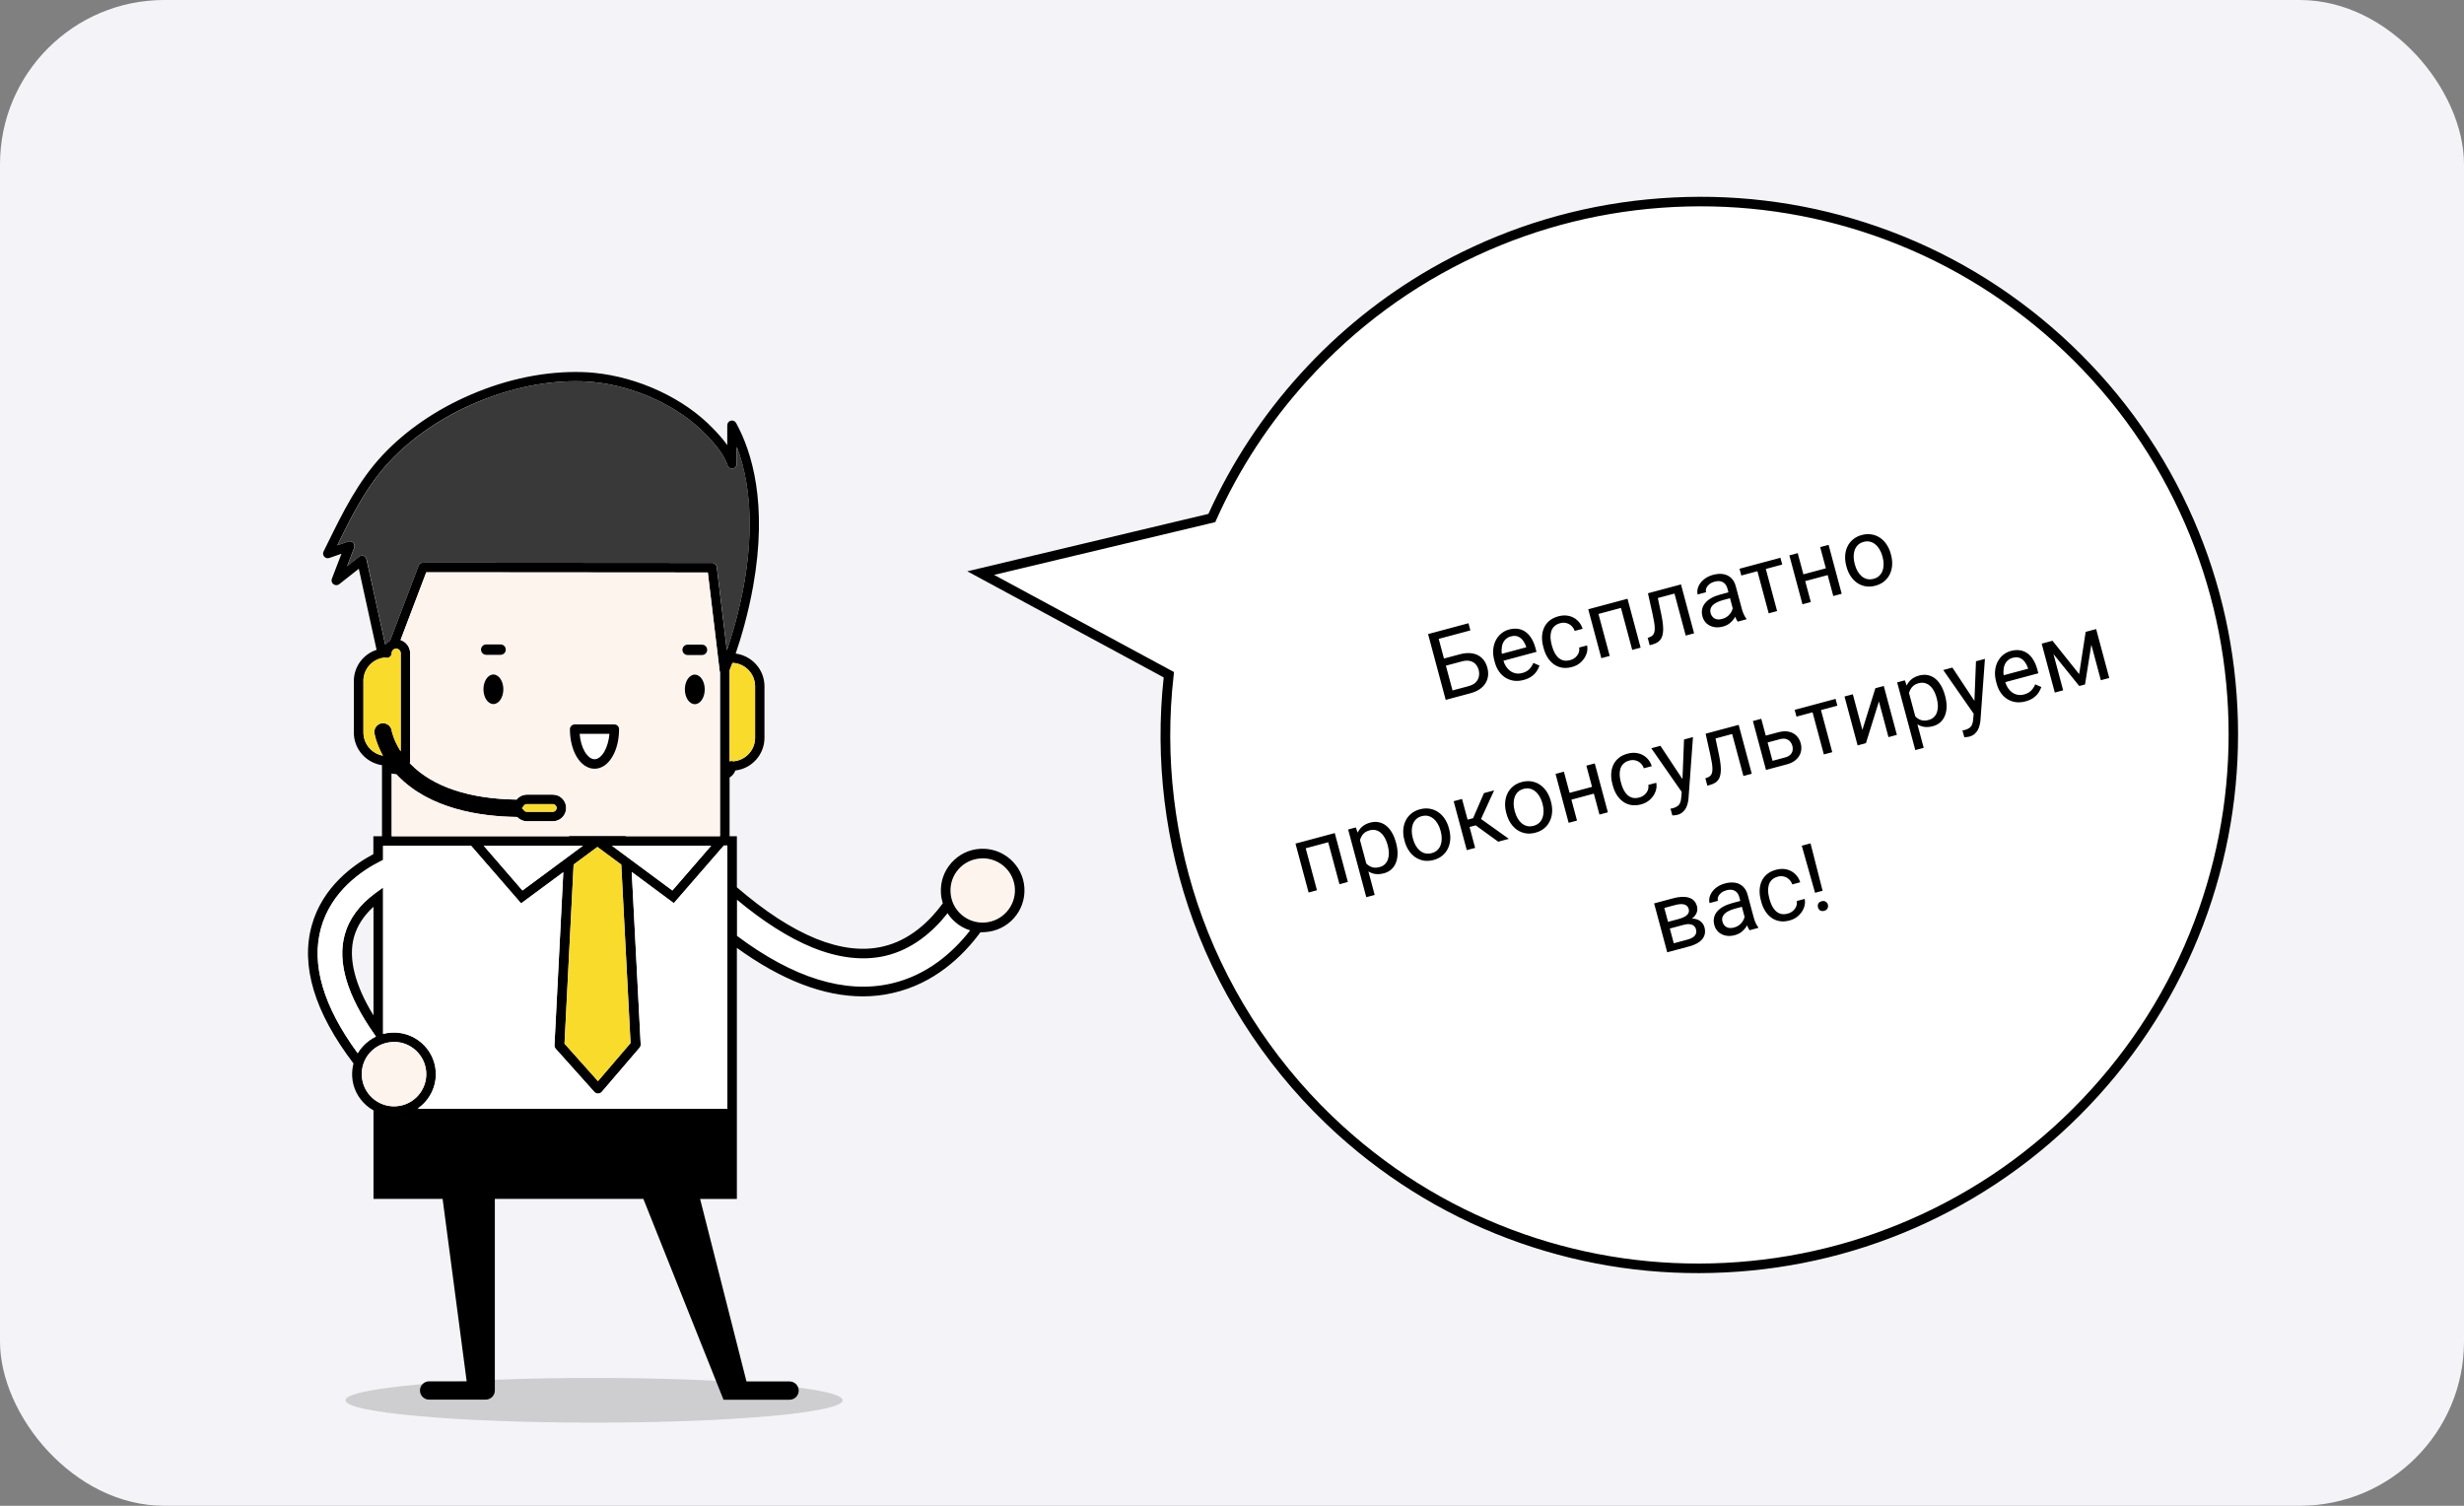 <?xml version="1.0" encoding="UTF-8"?> <svg xmlns="http://www.w3.org/2000/svg" width="360" height="220" viewBox="0 0 360 220" fill="none"><rect x="0" y="0" width="360" height="220" fill="#808080" stroke="none"/> <rect width="360" height="220" rx="24" fill="#F4F4F8"></rect> <path opacity="0.16" d="M123.114 204.586C123.114 206.389 106.853 207.854 86.8 207.854C66.748 207.854 50.487 206.389 50.487 204.586C50.487 202.783 66.748 201.318 86.8 201.318C106.853 201.318 123.114 202.783 123.114 204.586Z" fill="black"></path> <path d="M318.444 74.78C322.649 83.836 325.011 93.504 325.507 103.517C326.002 113.531 324.554 123.397 321.254 132.822C317.828 142.578 312.539 151.454 305.519 159.189C298.498 166.924 290.189 173.06 280.783 177.412C271.709 181.629 262.034 184.02 252.001 184.52C241.968 185.02 232.101 183.605 222.673 180.326C212.912 176.922 204.036 171.656 196.306 164.657C187.069 156.295 179.933 145.727 175.671 134.106C171.545 122.852 170.1 110.599 171.462 98.667L171.508 98.196L145.215 83.987L177.539 76.277L177.673 75.959C181.012 68.516 185.503 61.656 191.012 55.566C198.033 47.831 206.35 41.71 215.748 37.344C224.822 33.126 234.505 30.749 244.53 30.235C254.563 29.736 264.43 31.15 273.858 34.429C283.619 37.834 292.495 43.1 300.225 50.099C307.978 57.103 314.09 65.4 318.444 74.78Z" fill="white"></path> <path d="M319.718 74.18C323.997 83.398 326.405 93.243 326.897 103.444C327.388 113.646 325.928 123.686 322.566 133.294C319.078 143.235 313.69 152.261 306.547 160.14C299.411 167.997 290.941 174.243 281.382 178.683C272.146 182.975 262.271 185.406 252.072 185.908C241.858 186.418 231.81 184.979 222.197 181.638C212.252 178.172 203.227 172.806 195.352 165.686C185.948 157.161 178.672 146.413 174.348 134.586C170.211 123.282 168.713 110.967 170.02 98.974L141.329 83.468L176.555 75.079C179.936 67.612 184.455 60.735 189.992 54.63C195.598 48.448 202.025 43.28 209.163 39.188C211.109 38.073 213.116 37.034 215.172 36.078C224.408 31.787 234.268 29.363 244.482 28.853C254.695 28.343 264.743 29.783 274.356 33.124C284.301 36.589 293.327 41.955 301.201 49.075C309.053 56.19 315.29 64.638 319.718 74.18ZM273.881 34.435C264.452 31.156 254.586 29.742 244.552 30.241C234.519 30.741 224.844 33.132 215.77 37.35C206.372 41.716 198.055 47.837 191.034 55.572C185.517 61.648 181.026 68.508 177.695 75.965L177.561 76.283L145.237 83.993L171.522 98.188L171.476 98.659C170.101 110.599 171.567 122.858 175.685 134.098C179.948 145.719 187.083 156.287 196.32 164.649C204.05 171.648 212.926 176.914 222.687 180.318C232.116 183.597 241.982 185.012 252.015 184.512C262.048 184.012 271.723 181.621 280.797 177.404C290.181 173.046 298.512 166.916 305.533 159.181C312.554 151.446 317.842 142.57 321.268 132.814C324.568 123.389 326.003 113.531 325.521 103.509C325.039 93.488 322.663 83.828 318.458 74.772C314.113 65.406 307.992 57.095 300.261 50.096C292.517 43.106 283.641 37.839 273.881 34.435Z" fill="black"></path> <path d="M141.747 135.929C140.941 135.671 140.182 135.253 139.537 134.689C139.102 134.319 138.747 133.884 138.44 133.418C136.391 136.041 133.358 138.746 129.229 139.68C126.034 140.404 122.485 139.985 118.678 138.424C115.226 137.023 111.548 134.689 107.676 131.454V136.734C115.887 142.883 123.437 145.233 130.18 143.688C135.472 142.497 139.247 139.132 141.747 135.929Z" fill="white"></path> <path d="M148.264 129.812C148.184 128.556 147.619 127.413 146.683 126.576C145.812 125.819 144.715 125.401 143.57 125.401C143.473 125.401 143.36 125.401 143.263 125.417C142.005 125.497 140.86 126.061 140.021 126.995C139.182 127.944 138.779 129.152 138.859 130.391C138.94 131.647 139.505 132.79 140.44 133.627C141.392 134.464 142.602 134.866 143.844 134.786C146.458 134.625 148.426 132.387 148.264 129.812Z" fill="#FEF4EE"></path> <path d="M149.668 129.715C149.571 128.089 148.829 126.608 147.603 125.53C146.377 124.451 144.812 123.92 143.183 124.017C141.554 124.113 140.069 124.854 138.989 126.077C137.908 127.301 137.375 128.862 137.472 130.488C137.504 131.003 137.601 131.502 137.746 131.985C135.843 134.577 132.939 137.41 128.906 138.311C126.002 138.971 122.727 138.569 119.194 137.136C115.613 135.671 111.741 133.16 107.66 129.635V122.182H106.966H106.595V113.601C106.982 113.36 107.289 113.006 107.434 112.571C109.838 112.297 111.693 110.253 111.693 107.79V100.273C111.693 97.826 109.854 95.797 107.482 95.492C108.257 93.238 109.305 89.728 110.047 85.591C112.177 73.582 109.87 66.033 107.547 61.799C107.402 61.525 107.079 61.38 106.772 61.461C106.466 61.541 106.256 61.815 106.256 62.137C106.256 62.926 106.256 64.02 106.256 65.035C105.627 64.149 104.885 63.328 104.127 62.556C99.948 58.209 93.318 55.118 86.833 54.474C86.252 54.41 85.671 54.378 85.091 54.362C79.831 54.201 74.185 55.328 68.781 57.662C63.748 59.819 59.295 62.877 55.923 66.467C52.31 70.315 50.051 74.935 47.857 79.394C47.664 79.796 47.47 80.183 47.276 80.569C47.147 80.826 47.196 81.116 47.373 81.326C47.551 81.535 47.857 81.615 48.115 81.519L49.89 80.907L48.486 84.561C48.373 84.851 48.47 85.173 48.728 85.366C48.986 85.543 49.325 85.543 49.567 85.35L52.423 83.096C52.923 85.366 54.117 90.759 55.02 94.944C53.084 95.572 51.697 97.391 51.697 99.516V107.034C51.697 109.448 53.487 111.444 55.81 111.798V122.182H54.552V124.789C51.713 126.303 47.131 129.522 45.55 135.205C43.905 141.112 45.953 147.89 51.648 155.375C51.487 156.003 51.422 156.647 51.455 157.307C51.551 158.933 52.294 160.414 53.52 161.492C53.842 161.782 54.197 162.023 54.568 162.233V175.159H64.667L68.184 201.817H62.699C61.957 201.817 61.36 202.413 61.36 203.153C61.36 203.894 61.957 204.489 62.699 204.489H70.959C71.701 204.489 72.298 203.894 72.298 203.153V201.817V175.159H93.996L105.708 204.505L105.756 204.489V204.505H115.355C116.097 204.505 116.694 203.91 116.694 203.169C116.694 202.429 116.097 201.833 115.355 201.833H109.063L102.288 175.175H107.66V138.489C114.177 143.205 120.34 145.572 126.05 145.572C127.551 145.572 129.035 145.411 130.471 145.072C136.456 143.704 140.602 139.792 143.248 136.203C143.344 136.203 143.441 136.203 143.522 136.203C143.651 136.203 143.78 136.203 143.909 136.187C147.313 135.977 149.878 133.08 149.668 129.715ZM143.861 134.786C142.602 134.867 141.392 134.448 140.457 133.627C139.505 132.79 138.956 131.647 138.876 130.391C138.795 129.136 139.214 127.928 140.037 126.995C140.876 126.045 142.021 125.498 143.28 125.417C143.377 125.417 143.49 125.401 143.586 125.401C144.732 125.401 145.829 125.82 146.7 126.576C147.652 127.413 148.2 128.556 148.281 129.812C148.426 132.387 146.458 134.625 143.861 134.786ZM107.676 136.734V131.454C111.548 134.673 115.226 137.008 118.678 138.424C122.485 139.969 126.034 140.388 129.229 139.68C133.358 138.746 136.375 136.042 138.44 133.418C138.747 133.885 139.102 134.319 139.537 134.689C140.182 135.269 140.941 135.688 141.747 135.929C139.247 139.132 135.472 142.497 130.196 143.704C123.437 145.233 115.887 142.883 107.676 136.734ZM52.874 157.226C52.794 155.971 53.213 154.763 54.036 153.83C54.859 152.896 56.02 152.333 57.278 152.252C57.375 152.252 57.472 152.236 57.585 152.236C60.053 152.236 62.118 154.152 62.279 156.647C62.441 159.238 60.473 161.476 57.875 161.637C56.617 161.718 55.407 161.299 54.471 160.478C53.504 159.625 52.939 158.482 52.874 157.226ZM61.005 161.959C62.731 160.784 63.796 158.756 63.667 156.534C63.457 153.186 60.537 150.61 57.182 150.835C56.762 150.868 56.359 150.932 55.972 151.029V129.635L54.859 130.44C52.519 132.146 51.003 134.207 50.358 136.557C49.261 140.565 50.729 145.459 54.697 151.093L54.923 151.415C54.197 151.769 53.536 152.268 52.971 152.88C52.697 153.186 52.471 153.508 52.261 153.846C47.228 147.004 45.421 140.855 46.905 135.559C48.406 130.118 52.987 127.123 55.584 125.82L55.972 125.626V123.55H68.829L76.137 131.969L82.3 127.413L81.009 152.687C80.993 152.88 81.074 153.073 81.186 153.202L86.833 159.512C86.978 159.673 87.172 159.754 87.381 159.754C87.591 159.754 87.785 159.657 87.93 159.496L93.431 153.073C93.56 152.928 93.608 152.751 93.608 152.558L92.302 127.381L98.448 131.937L105.756 123.518H106.272V161.911H61.005V161.959ZM54.568 132.484V148.356C51.858 143.946 50.858 140.018 51.713 136.927C52.164 135.301 53.116 133.804 54.568 132.484ZM53.1 99.516C53.1 97.697 54.52 96.216 56.294 96.087C56.375 96.119 56.456 96.135 56.536 96.135C56.923 96.135 57.23 95.829 57.23 95.443C57.23 95.089 57.52 94.783 57.892 94.783C58.246 94.783 58.553 95.073 58.553 95.443V109.786C57.472 108.096 57.23 106.76 57.23 106.744C57.133 106.052 56.472 105.585 55.778 105.681C55.084 105.778 54.6 106.438 54.713 107.13C54.73 107.211 54.939 108.595 55.956 110.414C54.342 110.124 53.116 108.724 53.116 107.034V99.516H53.1ZM53.116 81.213C52.89 81.132 52.648 81.181 52.455 81.326L50.713 82.71L51.745 80.022C51.842 79.764 51.777 79.49 51.6 79.297C51.406 79.104 51.132 79.04 50.874 79.12L49.277 79.667C51.374 75.385 53.568 70.991 56.956 67.385C60.215 63.924 64.49 60.994 69.362 58.901C74.572 56.664 80.009 55.553 85.074 55.714C85.623 55.73 86.171 55.762 86.72 55.827C92.899 56.438 99.19 59.384 103.143 63.489C104.449 64.841 105.74 66.338 106.305 67.997C106.417 68.319 106.74 68.512 107.079 68.447C107.644 68.351 107.644 67.852 107.644 67.53V65.276C110.209 72.005 109.692 79.732 108.708 85.318C107.998 89.326 106.95 92.787 106.192 95.025L104.724 82.855C104.675 82.501 104.385 82.243 104.03 82.243L61.795 82.211C61.505 82.211 61.247 82.388 61.15 82.662L56.988 93.608C56.714 93.737 56.472 93.93 56.278 94.171C55.117 88.827 53.552 81.792 53.536 81.712C53.504 81.487 53.342 81.293 53.116 81.213ZM107.127 96.86C108.918 96.989 110.321 98.47 110.321 100.289V107.806C110.321 109.625 108.902 111.106 107.127 111.235C107.047 111.203 106.966 111.187 106.885 111.187C106.788 111.187 106.692 111.203 106.595 111.251V97.938C106.692 97.713 106.821 97.359 106.998 96.892C107.047 96.876 107.079 96.86 107.127 96.86ZM76.331 130.102L70.668 123.566H85.155L76.331 130.102ZM87.284 123.743L90.769 126.319L92.124 152.397L87.365 157.951L82.477 152.477L83.816 126.303L87.284 123.743ZM89.414 123.566H103.901L98.238 130.102L89.414 123.566ZM76.25 118.077C76.347 118.012 76.427 117.916 76.476 117.803C76.573 117.61 76.766 117.481 76.992 117.481H80.767C81.074 117.481 81.332 117.739 81.332 118.044C81.332 118.35 81.074 118.608 80.767 118.608H76.992C76.799 118.608 76.605 118.495 76.508 118.318C76.427 118.221 76.347 118.125 76.25 118.077ZM57.23 113.022C57.44 113.086 57.666 113.135 57.892 113.135C57.908 113.135 57.924 113.135 57.924 113.135C58.004 113.215 58.085 113.296 58.166 113.392C62.828 118.189 70.136 119.3 75.556 119.364C75.927 119.767 76.444 119.992 76.992 119.992H80.767C81.848 119.992 82.719 119.123 82.719 118.044C82.719 116.966 81.848 116.097 80.767 116.097H76.992C76.395 116.097 75.847 116.37 75.476 116.821C68.603 116.724 63.264 114.954 60.037 111.67C59.989 111.621 59.924 111.557 59.876 111.509C59.908 111.38 59.924 111.235 59.924 111.106V95.443C59.924 94.542 59.327 93.769 58.521 93.511L62.279 83.611L103.417 83.644L105.143 98.035C105.143 98.099 105.159 98.148 105.191 98.196V122.165H91.511C91.447 122.149 91.382 122.133 91.318 122.133H83.251C83.187 122.133 83.122 122.149 83.058 122.165H67.619H57.23V113.022Z" fill="black"></path> <path d="M106.595 111.235C106.676 111.202 106.772 111.17 106.885 111.17C106.966 111.17 107.047 111.186 107.127 111.219C108.918 111.09 110.322 109.609 110.322 107.79V100.272C110.322 98.453 108.902 96.972 107.127 96.843C107.095 96.859 107.047 96.876 106.998 96.876C106.821 97.342 106.692 97.696 106.595 97.922V111.235Z" fill="#F9DB2C"></path> <path d="M83.058 122.166C83.123 122.15 83.187 122.134 83.252 122.134H91.334C91.398 122.134 91.463 122.15 91.528 122.166H105.192V98.196C105.175 98.148 105.159 98.084 105.143 98.035L103.417 83.644L62.28 83.612L58.521 93.512C59.344 93.769 59.924 94.542 59.924 95.444V111.107C59.924 111.252 59.908 111.38 59.876 111.509C59.924 111.557 59.973 111.622 60.037 111.67C63.264 114.954 68.587 116.725 75.476 116.821C75.847 116.371 76.395 116.097 76.992 116.097H80.767C81.848 116.097 82.719 116.966 82.719 118.045C82.719 119.123 81.848 119.993 80.767 119.993H76.992C76.444 119.993 75.928 119.751 75.556 119.365C70.136 119.3 62.844 118.19 58.166 113.393C58.085 113.312 58.005 113.232 57.924 113.135C57.908 113.135 57.892 113.135 57.892 113.135C57.666 113.135 57.44 113.103 57.23 113.022V122.182H67.619H83.058V122.166ZM101.513 102.881C100.707 102.881 100.062 101.915 100.062 100.724C100.062 99.532 100.707 98.567 101.513 98.567C102.32 98.567 102.965 99.532 102.965 100.724C102.965 101.915 102.32 102.881 101.513 102.881ZM100.465 94.172H102.562C102.981 94.172 103.32 94.51 103.32 94.928C103.32 95.347 102.981 95.685 102.562 95.685H100.465C100.045 95.685 99.707 95.347 99.707 94.928C99.707 94.51 100.045 94.172 100.465 94.172ZM83.478 106.036C83.607 105.907 83.784 105.827 83.962 105.827H89.753C90.14 105.827 90.447 106.133 90.447 106.519C90.447 108 90.108 109.4 89.511 110.463C88.833 111.654 87.898 112.298 86.865 112.298C85.833 112.298 84.897 111.638 84.22 110.447C83.623 109.384 83.284 107.984 83.284 106.503C83.284 106.342 83.348 106.165 83.478 106.036ZM72.088 102.865C71.281 102.865 70.636 101.899 70.636 100.708C70.636 99.516 71.281 98.55 72.088 98.55C72.895 98.55 73.54 99.516 73.54 100.708C73.54 101.899 72.879 102.865 72.088 102.865ZM73.137 95.669H71.04C70.62 95.669 70.281 95.331 70.281 94.912C70.281 94.494 70.62 94.156 71.04 94.156H73.137C73.556 94.156 73.895 94.494 73.895 94.912C73.895 95.331 73.556 95.669 73.137 95.669Z" fill="#FEF4EE"></path> <path d="M72.088 98.55C71.281 98.55 70.636 99.516 70.636 100.707C70.636 101.899 71.281 102.864 72.088 102.864C72.895 102.864 73.54 101.899 73.54 100.707C73.54 99.516 72.879 98.55 72.088 98.55Z" fill="black"></path> <path d="M73.136 94.156H71.039C70.62 94.156 70.281 94.494 70.281 94.912C70.281 95.331 70.62 95.669 71.039 95.669H73.136C73.556 95.669 73.895 95.331 73.895 94.912C73.895 94.494 73.556 94.156 73.136 94.156Z" fill="black"></path> <path d="M101.513 98.566C100.707 98.566 100.062 99.532 100.062 100.723C100.062 101.914 100.707 102.88 101.513 102.88C102.32 102.88 102.965 101.914 102.965 100.723C102.965 99.532 102.32 98.566 101.513 98.566Z" fill="black"></path> <path d="M100.465 95.701H102.562C102.981 95.701 103.32 95.363 103.32 94.944C103.32 94.526 102.981 94.188 102.562 94.188H100.465C100.045 94.188 99.707 94.526 99.707 94.944C99.707 95.363 100.045 95.701 100.465 95.701Z" fill="black"></path> <path d="M86.865 110.93C87.365 110.93 87.897 110.511 88.317 109.787C88.72 109.094 88.962 108.193 89.043 107.211H84.687C84.768 108.193 85.026 109.078 85.413 109.787C85.832 110.511 86.365 110.93 86.865 110.93Z" fill="white"></path> <path d="M86.865 112.314C87.898 112.314 88.849 111.654 89.511 110.478C90.124 109.416 90.447 108.015 90.447 106.534C90.447 106.148 90.14 105.842 89.753 105.842H83.961C83.784 105.842 83.606 105.923 83.477 106.052C83.348 106.18 83.268 106.357 83.268 106.534C83.268 108.015 83.606 109.416 84.203 110.478C84.881 111.654 85.833 112.314 86.865 112.314ZM89.043 107.211C88.962 108.193 88.704 109.078 88.317 109.786C87.898 110.511 87.381 110.929 86.865 110.929C86.365 110.929 85.833 110.511 85.413 109.786C85.01 109.094 84.768 108.193 84.687 107.211H89.043Z" fill="black"></path> <path d="M56.294 94.171C56.488 93.93 56.73 93.737 57.004 93.608L61.166 82.661C61.263 82.388 61.521 82.211 61.812 82.211L104.046 82.243C104.401 82.243 104.691 82.5 104.74 82.855L106.208 95.024C106.966 92.803 108.015 89.342 108.724 85.317C109.725 79.716 110.241 72.005 107.66 65.276V67.529C107.66 67.851 107.66 68.35 107.095 68.447C106.756 68.511 106.417 68.318 106.321 67.996C105.756 66.338 104.465 64.857 103.159 63.489C99.19 59.368 92.899 56.438 86.736 55.826C86.188 55.778 85.639 55.73 85.091 55.714C80.025 55.553 74.588 56.647 69.378 58.901C64.522 60.994 60.231 63.924 56.972 67.385C53.584 70.99 51.39 75.385 49.293 79.667L50.89 79.12C51.148 79.039 51.422 79.104 51.616 79.297C51.81 79.49 51.858 79.78 51.761 80.021L50.729 82.71L52.471 81.325C52.665 81.18 52.907 81.132 53.133 81.213C53.358 81.293 53.52 81.486 53.568 81.712C53.568 81.808 55.117 88.827 56.294 94.171Z" fill="#393939"></path> <path d="M106.272 123.566H105.756L98.448 131.985L92.302 127.429L93.609 152.606C93.625 152.799 93.56 152.976 93.431 153.121L87.93 159.544C87.801 159.705 87.591 159.802 87.381 159.802C87.172 159.802 86.978 159.705 86.833 159.56L81.187 153.25C81.058 153.105 80.993 152.912 81.009 152.735L82.3 127.462L76.137 132.017L68.829 123.598H55.972V125.675L55.585 125.868C52.987 127.172 48.422 130.182 46.905 135.607C45.437 140.919 47.244 147.052 52.261 153.894C52.455 153.556 52.697 153.218 52.971 152.928C53.52 152.3 54.181 151.801 54.923 151.463L54.697 151.141C50.729 145.507 49.261 140.613 50.358 136.605C51.003 134.255 52.52 132.21 54.859 130.488L55.972 129.683V151.077C56.359 150.964 56.762 150.9 57.182 150.884C60.537 150.674 63.457 153.234 63.667 156.582C63.812 158.804 62.731 160.832 61.005 162.007H106.272V123.566Z" fill="white"></path> <path d="M87.365 157.967L92.124 152.397L90.769 126.319L87.284 123.743L83.8 126.319L82.477 152.494L87.365 157.967Z" fill="#F9DB2C"></path> <path d="M70.684 123.566L76.331 130.102L85.171 123.566H70.684Z" fill="white"></path> <path d="M98.238 130.102L103.901 123.566H89.414L98.238 130.102Z" fill="white"></path> <path d="M55.939 110.398C54.939 108.595 54.713 107.211 54.697 107.114C54.6 106.422 55.068 105.778 55.762 105.665C56.456 105.569 57.101 106.035 57.214 106.728C57.214 106.744 57.456 108.096 58.537 109.77V95.411C58.537 95.057 58.246 94.751 57.875 94.751C57.52 94.751 57.214 95.041 57.214 95.411C57.214 95.797 56.907 96.103 56.52 96.103C56.44 96.103 56.359 96.087 56.278 96.055C54.487 96.184 53.084 97.665 53.084 99.484V107.001C53.1 108.708 54.326 110.108 55.939 110.398Z" fill="#F9DB2C"></path> <path d="M76.976 118.608H80.751C81.057 118.608 81.316 118.351 81.316 118.045C81.316 117.739 81.057 117.481 80.751 117.481H76.976C76.766 117.481 76.556 117.61 76.46 117.803C76.411 117.916 76.331 118.013 76.234 118.077C76.331 118.141 76.427 118.222 76.476 118.319C76.605 118.496 76.782 118.608 76.976 118.608Z" fill="#F9DB2C"></path> <path d="M57.859 161.621C60.456 161.46 62.425 159.223 62.263 156.631C62.102 154.152 60.021 152.22 57.569 152.22C57.472 152.22 57.375 152.22 57.262 152.236C56.004 152.317 54.858 152.88 54.02 153.814C53.181 154.748 52.777 155.971 52.858 157.211C52.939 158.466 53.503 159.609 54.439 160.446C55.391 161.283 56.617 161.702 57.859 161.621Z" fill="#FEF4EE"></path> <path d="M214.55 91.058L214.829 92.102L210.194 93.344L212.49 101.915L211.223 102.254L208.647 92.64L214.55 91.058ZM210.666 96.296L213.288 95.593C213.992 95.405 214.618 95.364 215.166 95.472C215.713 95.576 216.168 95.805 216.532 96.161C216.897 96.516 217.155 96.978 217.307 97.545C217.42 97.968 217.453 98.374 217.407 98.764C217.359 99.15 217.232 99.509 217.024 99.843C216.815 100.173 216.527 100.463 216.16 100.712C215.791 100.957 215.343 101.15 214.815 101.292L211.223 102.254L208.647 92.64L209.921 92.299L212.219 100.876L214.537 100.255C215.008 100.129 215.366 99.941 215.61 99.692C215.858 99.436 216.012 99.15 216.073 98.831C216.134 98.513 216.122 98.193 216.036 97.872C215.949 97.55 215.802 97.274 215.594 97.042C215.385 96.81 215.112 96.654 214.775 96.575C214.441 96.49 214.038 96.51 213.567 96.637L210.946 97.339L210.666 96.296ZM222.609 99.345C222.111 99.478 221.637 99.515 221.188 99.457C220.741 99.392 220.331 99.245 219.958 99.015C219.589 98.783 219.271 98.477 219.004 98.096C218.737 97.714 218.536 97.273 218.402 96.771L218.327 96.493C218.171 95.912 218.119 95.372 218.169 94.873C218.218 94.369 218.347 93.919 218.557 93.523C218.767 93.127 219.038 92.798 219.368 92.534C219.699 92.271 220.064 92.086 220.465 91.979C220.976 91.842 221.439 91.812 221.856 91.889C222.278 91.965 222.65 92.129 222.972 92.383C223.294 92.632 223.569 92.954 223.798 93.35C224.025 93.742 224.207 94.189 224.341 94.691L224.488 95.239L219.153 96.669L218.885 95.672L222.999 94.569L222.974 94.477C222.872 94.165 222.723 93.874 222.529 93.606C222.338 93.336 222.096 93.136 221.802 93.008C221.508 92.879 221.152 92.87 220.734 92.982C220.457 93.057 220.217 93.185 220.016 93.366C219.813 93.543 219.659 93.768 219.553 94.042C219.447 94.316 219.392 94.63 219.388 94.985C219.384 95.34 219.44 95.733 219.555 96.164L219.63 96.442C219.72 96.781 219.852 97.088 220.025 97.362C220.201 97.631 220.409 97.854 220.65 98.03C220.895 98.205 221.164 98.321 221.458 98.379C221.756 98.436 222.073 98.42 222.407 98.33C222.839 98.215 223.181 98.029 223.433 97.772C223.685 97.516 223.884 97.21 224.029 96.855L224.926 97.245C224.835 97.519 224.698 97.794 224.517 98.069C224.336 98.344 224.089 98.594 223.777 98.82C223.469 99.043 223.08 99.219 222.609 99.345ZM229.405 96.448C229.695 96.37 229.948 96.239 230.163 96.054C230.377 95.869 230.536 95.652 230.639 95.403C230.741 95.149 230.767 94.885 230.717 94.61L231.879 94.299C231.97 94.727 231.933 95.16 231.767 95.596C231.604 96.026 231.341 96.411 230.979 96.748C230.615 97.082 230.18 97.316 229.674 97.452C229.137 97.596 228.643 97.627 228.191 97.545C227.744 97.462 227.345 97.29 226.992 97.031C226.644 96.77 226.346 96.444 226.1 96.053C225.857 95.656 225.671 95.217 225.542 94.737L225.468 94.46C225.339 93.98 225.282 93.51 225.295 93.048C225.311 92.582 225.405 92.148 225.577 91.749C225.752 91.348 226.013 90.999 226.358 90.704C226.708 90.407 227.152 90.187 227.689 90.043C228.248 89.893 228.767 89.877 229.246 89.994C229.725 90.106 230.135 90.326 230.478 90.655C230.824 90.977 231.074 91.382 231.228 91.869L230.066 92.18C229.965 91.891 229.81 91.647 229.601 91.449C229.396 91.249 229.152 91.111 228.868 91.037C228.587 90.956 228.283 90.96 227.958 91.047C227.583 91.147 227.289 91.306 227.073 91.524C226.861 91.737 226.714 91.989 226.632 92.28C226.553 92.565 226.521 92.868 226.536 93.19C226.555 93.506 226.606 93.82 226.69 94.132L226.764 94.41C226.848 94.722 226.961 95.022 227.104 95.309C227.247 95.597 227.424 95.844 227.635 96.052C227.851 96.258 228.105 96.403 228.396 96.485C228.69 96.562 229.026 96.55 229.405 96.448ZM236.704 87.769L236.975 88.779L233.363 89.747L233.092 88.737L236.704 87.769ZM233.271 88.689L235.185 95.834L233.963 96.161L232.049 89.016L233.271 88.689ZM237.787 87.479L239.701 94.623L238.473 94.952L236.559 87.808L237.787 87.479ZM244.522 85.674L244.793 86.684L241.339 87.61L241.069 86.6L244.522 85.674ZM245.598 85.386L247.513 92.53L246.291 92.858L244.377 85.713L245.598 85.386ZM240.772 86.679L242 86.35L242.738 89.846C242.85 90.387 242.926 90.872 242.965 91.3C243.008 91.723 243.008 92.095 242.967 92.418C242.931 92.739 242.849 93.016 242.723 93.248C242.599 93.474 242.428 93.664 242.21 93.817C241.99 93.965 241.722 94.082 241.405 94.167L241.022 94.269L240.734 93.193L240.992 93.103C241.178 93.039 241.327 92.952 241.439 92.841C241.555 92.73 241.64 92.589 241.694 92.419C241.746 92.245 241.77 92.033 241.764 91.785C241.764 91.535 241.735 91.245 241.68 90.915C241.629 90.585 241.555 90.204 241.459 89.772L240.772 86.679ZM253.366 89.653L252.38 85.975C252.305 85.693 252.182 85.464 252.012 85.288C251.846 85.106 251.635 84.988 251.379 84.934C251.124 84.879 250.832 84.897 250.502 84.985C250.193 85.067 249.937 85.193 249.732 85.361C249.531 85.528 249.388 85.715 249.302 85.922C249.22 86.128 249.206 86.33 249.259 86.528L248.037 86.855C247.969 86.6 247.967 86.329 248.032 86.043C248.097 85.757 248.225 85.479 248.418 85.211C248.613 84.937 248.869 84.694 249.185 84.481C249.504 84.264 249.879 84.097 250.311 83.982C250.83 83.843 251.311 83.808 251.755 83.878C252.202 83.947 252.586 84.129 252.906 84.425C253.23 84.716 253.463 85.128 253.605 85.661L254.497 88.989C254.561 89.226 254.648 89.474 254.76 89.732C254.876 89.989 255.002 90.203 255.137 90.374L255.166 90.48L253.891 90.821C253.792 90.697 253.693 90.523 253.596 90.299C253.497 90.071 253.42 89.855 253.366 89.653ZM252.744 86.486L252.987 87.341L251.752 87.672C251.404 87.765 251.102 87.877 250.844 88.007C250.585 88.133 250.378 88.276 250.223 88.435C250.068 88.595 249.964 88.771 249.912 88.965C249.859 89.153 249.862 89.358 249.92 89.578C249.981 89.802 250.086 89.994 250.237 90.151C250.388 90.309 250.579 90.416 250.811 90.472C251.046 90.522 251.314 90.507 251.613 90.427C251.987 90.326 252.296 90.159 252.54 89.924C252.783 89.689 252.958 89.434 253.064 89.16C253.174 88.885 253.207 88.638 253.163 88.419L253.842 88.867C253.86 89.06 253.832 89.287 253.755 89.548C253.679 89.809 253.554 90.074 253.381 90.342C253.21 90.605 252.987 90.846 252.711 91.067C252.439 91.281 252.109 91.44 251.721 91.544C251.237 91.674 250.787 91.693 250.371 91.602C249.959 91.509 249.609 91.332 249.322 91.069C249.038 90.801 248.843 90.468 248.737 90.072C248.634 89.689 248.619 89.332 248.69 89.002C248.761 88.667 248.911 88.365 249.141 88.095C249.37 87.822 249.669 87.581 250.038 87.374C250.407 87.167 250.836 86.997 251.324 86.867L252.744 86.486ZM257.728 82.136L259.642 89.28L258.414 89.609L256.5 82.465L257.728 82.136ZM260.125 81.493L260.39 82.484L254.415 84.085L254.149 83.095L260.125 81.493ZM267.003 82.97L267.269 83.96L263.492 84.972L263.226 83.982L267.003 82.97ZM262.654 80.816L264.568 87.96L263.347 88.288L261.432 81.143L262.654 80.816ZM267.164 79.607L269.078 86.752L267.85 87.081L265.936 79.936L267.164 79.607ZM269.786 82.818L269.746 82.666C269.608 82.151 269.554 81.654 269.586 81.173C269.617 80.689 269.729 80.246 269.924 79.844C270.117 79.439 270.39 79.092 270.742 78.804C271.093 78.512 271.517 78.299 272.015 78.166C272.516 78.032 272.992 78.003 273.443 78.081C273.896 78.153 274.308 78.316 274.678 78.571C275.051 78.82 275.372 79.147 275.641 79.551C275.909 79.951 276.112 80.409 276.25 80.924L276.29 81.076C276.428 81.591 276.481 82.088 276.45 82.569C276.418 83.049 276.303 83.493 276.106 83.899C275.911 84.3 275.638 84.647 275.287 84.939C274.94 85.226 274.515 85.437 274.013 85.571C273.511 85.706 273.036 85.736 272.587 85.663C272.137 85.585 271.725 85.422 271.351 85.173C270.981 84.918 270.662 84.591 270.395 84.191C270.127 83.791 269.924 83.333 269.786 82.818ZM270.967 82.339L271.008 82.491C271.103 82.848 271.235 83.173 271.404 83.468C271.571 83.758 271.771 84.001 272.003 84.199C272.24 84.395 272.505 84.529 272.798 84.602C273.09 84.67 273.405 84.658 273.744 84.567C274.079 84.478 274.353 84.331 274.567 84.127C274.785 83.918 274.945 83.67 275.047 83.383C275.15 83.096 275.201 82.785 275.201 82.45C275.204 82.11 275.158 81.761 275.062 81.405L275.021 81.253C274.927 80.901 274.794 80.58 274.622 80.291C274.454 79.997 274.251 79.751 274.015 79.555C273.781 79.353 273.518 79.216 273.225 79.144C272.936 79.07 272.623 79.079 272.284 79.17C271.949 79.259 271.673 79.409 271.455 79.618C271.242 79.826 271.083 80.076 270.977 80.369C270.875 80.656 270.824 80.969 270.825 81.308C270.826 81.643 270.873 81.987 270.967 82.339ZM193.932 122.006L194.203 123.016L190.591 123.984L190.32 122.974L193.932 122.006ZM190.498 122.926L192.413 130.07L191.191 130.398L189.277 123.253L190.498 122.926ZM195.015 121.716L196.929 128.86L195.701 129.189L193.787 122.045L195.015 121.716ZM198.566 122.236L200.848 130.754L199.62 131.083L196.969 121.192L198.092 120.891L198.566 122.236ZM203.952 123.086L203.99 123.225C204.129 123.744 204.196 124.243 204.192 124.72C204.187 125.193 204.109 125.625 203.959 126.014C203.813 126.402 203.592 126.733 203.297 127.005C203.002 127.278 202.632 127.474 202.188 127.593C201.734 127.714 201.314 127.747 200.926 127.69C200.538 127.634 200.185 127.495 199.866 127.274C199.547 127.052 199.261 126.761 199.009 126.399C198.761 126.036 198.543 125.611 198.355 125.123L198.157 124.384C198.069 123.842 198.041 123.342 198.074 122.885C198.107 122.428 198.203 122.02 198.362 121.661C198.524 121.297 198.756 120.992 199.058 120.746C199.359 120.495 199.734 120.31 200.183 120.189C200.632 120.069 201.054 120.05 201.449 120.133C201.842 120.212 202.201 120.38 202.525 120.638C202.849 120.895 203.13 121.233 203.369 121.65C203.612 122.061 203.806 122.54 203.952 123.086ZM202.761 123.554L202.724 123.415C202.629 123.058 202.502 122.734 202.343 122.441C202.183 122.145 201.992 121.898 201.77 121.703C201.551 121.502 201.302 121.366 201.024 121.295C200.744 121.219 200.437 121.225 200.102 121.315C199.794 121.398 199.54 121.522 199.339 121.689C199.143 121.855 198.99 122.05 198.88 122.273C198.768 122.491 198.693 122.728 198.653 122.984C198.616 123.235 198.606 123.488 198.622 123.743L199.081 125.453C199.251 125.737 199.452 125.995 199.684 126.225C199.914 126.451 200.184 126.613 200.493 126.709C200.801 126.801 201.155 126.794 201.556 126.686C201.886 126.598 202.151 126.454 202.352 126.253C202.557 126.048 202.704 125.803 202.793 125.52C202.886 125.235 202.929 124.927 202.92 124.594C202.91 124.257 202.857 123.91 202.761 123.554ZM205.224 122.894L205.184 122.742C205.046 122.227 204.993 121.729 205.024 121.249C205.055 120.764 205.167 120.321 205.362 119.92C205.555 119.514 205.828 119.168 206.18 118.88C206.531 118.588 206.955 118.375 207.453 118.241C207.954 118.107 208.43 118.079 208.881 118.156C209.334 118.228 209.746 118.391 210.116 118.646C210.489 118.895 210.81 119.222 211.079 119.626C211.347 120.027 211.55 120.484 211.688 120.999L211.728 121.151C211.866 121.666 211.919 122.164 211.888 122.644C211.856 123.124 211.741 123.568 211.544 123.975C211.349 124.376 211.076 124.723 210.725 125.015C210.378 125.302 209.953 125.512 209.451 125.647C208.949 125.781 208.474 125.812 208.025 125.739C207.575 125.661 207.163 125.498 206.789 125.249C206.419 124.994 206.1 124.667 205.833 124.266C205.565 123.866 205.362 123.409 205.224 122.894ZM206.405 122.415L206.446 122.566C206.541 122.923 206.673 123.249 206.842 123.543C207.009 123.833 207.209 124.077 207.441 124.274C207.678 124.47 207.943 124.605 208.236 124.677C208.528 124.745 208.843 124.734 209.182 124.643C209.517 124.553 209.791 124.407 210.005 124.203C210.223 123.994 210.383 123.745 210.485 123.459C210.588 123.172 210.639 122.861 210.639 122.526C210.642 122.185 210.596 121.837 210.5 121.48L210.459 121.328C210.365 120.976 210.232 120.655 210.06 120.367C209.892 120.072 209.689 119.827 209.453 119.631C209.219 119.429 208.956 119.292 208.663 119.219C208.374 119.146 208.061 119.154 207.722 119.245C207.387 119.335 207.111 119.484 206.893 119.694C206.68 119.902 206.521 120.152 206.415 120.444C206.313 120.731 206.262 121.045 206.264 121.384C206.264 121.719 206.311 122.062 206.405 122.415ZM213.609 116.733L215.523 123.878L214.302 124.205L212.387 117.061L213.609 116.733ZM218.297 115.477L216.007 120.479L214.297 120.937L213.825 119.917L215.225 119.542L216.811 115.875L218.297 115.477ZM218.897 122.974L215.403 120.442L215.951 119.347L220.449 122.558L218.897 122.974ZM220.108 118.906L220.067 118.754C219.929 118.239 219.876 117.741 219.907 117.261C219.938 116.776 220.05 116.333 220.245 115.932C220.438 115.526 220.711 115.18 221.063 114.892C221.414 114.6 221.838 114.387 222.336 114.254C222.838 114.119 223.314 114.091 223.764 114.168C224.217 114.24 224.629 114.403 224.999 114.658C225.372 114.907 225.694 115.234 225.962 115.638C226.23 116.039 226.433 116.496 226.571 117.011L226.611 117.163C226.749 117.678 226.803 118.176 226.771 118.656C226.739 119.136 226.625 119.58 226.427 119.987C226.232 120.388 225.96 120.735 225.609 121.027C225.261 121.314 224.836 121.524 224.334 121.659C223.832 121.793 223.357 121.824 222.908 121.751C222.458 121.673 222.046 121.51 221.673 121.261C221.302 121.006 220.984 120.679 220.716 120.278C220.448 119.878 220.246 119.421 220.108 118.906ZM221.288 118.427L221.329 118.578C221.425 118.935 221.557 119.261 221.725 119.555C221.893 119.845 222.092 120.089 222.325 120.286C222.561 120.482 222.826 120.617 223.119 120.689C223.411 120.757 223.726 120.746 224.065 120.655C224.4 120.565 224.674 120.419 224.889 120.215C225.106 120.006 225.266 119.758 225.369 119.471C225.471 119.184 225.522 118.873 225.522 118.538C225.525 118.197 225.479 117.849 225.383 117.492L225.343 117.34C225.248 116.988 225.115 116.668 224.943 116.379C224.775 116.084 224.572 115.839 224.336 115.643C224.102 115.441 223.839 115.304 223.546 115.231C223.257 115.158 222.944 115.166 222.605 115.257C222.27 115.347 221.994 115.496 221.777 115.706C221.563 115.914 221.404 116.164 221.298 116.457C221.196 116.743 221.145 117.057 221.147 117.396C221.147 117.731 221.194 118.074 221.288 118.427ZM232.841 114.899L233.107 115.89L229.33 116.902L229.064 115.911L232.841 114.899ZM228.492 112.745L230.407 119.89L229.185 120.217L227.271 113.073L228.492 112.745ZM233.002 111.537L234.916 118.682L233.688 119.011L231.774 111.866L233.002 111.537ZM239.51 116.517C239.8 116.439 240.053 116.307 240.267 116.122C240.482 115.938 240.641 115.72 240.744 115.471C240.846 115.217 240.872 114.953 240.822 114.679L241.984 114.367C242.075 114.796 242.038 115.228 241.871 115.664C241.708 116.095 241.446 116.479 241.083 116.817C240.72 117.15 240.285 117.385 239.779 117.52C239.242 117.664 238.747 117.695 238.296 117.613C237.849 117.53 237.449 117.359 237.097 117.099C236.749 116.839 236.451 116.513 236.205 116.121C235.962 115.724 235.776 115.285 235.647 114.806L235.573 114.528C235.444 114.049 235.387 113.578 235.4 113.117C235.416 112.65 235.51 112.217 235.681 111.817C235.857 111.416 236.118 111.068 236.463 110.772C236.813 110.476 237.256 110.256 237.793 110.112C238.353 109.962 238.872 109.945 239.351 110.062C239.83 110.175 240.24 110.395 240.583 110.723C240.929 111.046 241.179 111.45 241.333 111.938L240.171 112.249C240.07 111.96 239.915 111.716 239.706 111.517C239.501 111.317 239.257 111.18 238.973 111.105C238.692 111.025 238.388 111.028 238.062 111.115C237.688 111.216 237.394 111.375 237.178 111.593C236.966 111.805 236.819 112.057 236.737 112.348C236.657 112.634 236.626 112.937 236.641 113.258C236.659 113.574 236.711 113.888 236.794 114.201L236.869 114.478C236.952 114.791 237.066 115.091 237.209 115.378C237.352 115.665 237.529 115.913 237.74 116.12C237.956 116.327 238.209 116.471 238.5 116.553C238.795 116.63 239.131 116.618 239.51 116.517ZM245.772 114.98L246.043 108.043L247.35 107.692L246.694 116.707C246.676 116.901 246.638 117.114 246.583 117.346C246.532 117.581 246.448 117.814 246.331 118.043C246.213 118.273 246.05 118.477 245.843 118.655C245.642 118.837 245.378 118.971 245.053 119.058C244.956 119.084 244.829 119.104 244.672 119.118C244.515 119.131 244.404 119.138 244.338 119.137L244.066 118.148C244.102 118.143 244.158 118.133 244.234 118.117C244.316 118.104 244.372 118.094 244.403 118.086C244.68 118.012 244.906 117.911 245.079 117.784C245.254 117.662 245.385 117.497 245.471 117.29C245.562 117.086 245.617 116.824 245.635 116.503L245.772 114.98ZM242.596 108.966L245.938 114.016L246.6 115.218L245.842 115.903L241.262 109.324L242.596 108.966ZM252.95 106.192L253.22 107.202L249.767 108.128L249.496 107.117L252.95 106.192ZM254.026 105.904L255.94 113.048L254.719 113.375L252.804 106.231L254.026 105.904ZM249.199 107.197L250.427 106.868L251.166 110.364C251.278 110.905 251.354 111.39 251.393 111.818C251.435 112.241 251.436 112.613 251.395 112.936C251.358 113.257 251.277 113.533 251.15 113.766C251.027 113.992 250.856 114.182 250.638 114.335C250.418 114.483 250.15 114.6 249.833 114.685L249.45 114.787L249.161 113.711L249.42 113.621C249.606 113.557 249.755 113.47 249.867 113.359C249.983 113.248 250.068 113.107 250.122 112.937C250.174 112.763 250.197 112.551 250.192 112.303C250.191 112.053 250.163 111.763 250.108 111.433C250.057 111.103 249.983 110.721 249.886 110.29L249.199 107.197ZM257.656 107.564L259.802 106.989C260.378 106.834 260.892 106.805 261.342 106.902C261.791 106.994 262.164 107.188 262.461 107.486C262.761 107.779 262.971 108.147 263.09 108.592C263.179 108.922 263.205 109.248 263.168 109.569C263.13 109.886 263.026 110.182 262.855 110.46C262.688 110.735 262.454 110.98 262.152 111.193C261.854 111.4 261.489 111.561 261.058 111.677L258.02 112.491L256.106 105.346L257.328 105.019L258.973 111.16L260.789 110.673C261.141 110.579 261.406 110.44 261.583 110.255C261.76 110.071 261.867 109.865 261.906 109.638C261.944 109.411 261.933 109.187 261.874 108.967C261.817 108.751 261.714 108.552 261.566 108.37C261.418 108.188 261.22 108.057 260.972 107.977C260.723 107.893 260.423 107.898 260.07 107.993L257.924 108.568L257.656 107.564ZM265.786 102.753L267.7 109.897L266.472 110.226L264.558 103.082L265.786 102.753ZM268.183 102.11L268.448 103.101L262.473 104.702L262.207 103.712L268.183 102.11ZM272.101 106.644L274 100.552L275.228 100.223L277.143 107.367L275.914 107.696L274.519 102.486L272.62 108.579L271.405 108.905L269.49 101.76L270.705 101.435L272.101 106.644ZM278.779 100.743L281.061 109.261L279.833 109.59L277.183 99.699L278.305 99.398L278.779 100.743ZM284.166 101.593L284.203 101.731C284.342 102.251 284.41 102.749 284.406 103.227C284.4 103.7 284.322 104.132 284.172 104.521C284.026 104.909 283.805 105.24 283.51 105.512C283.215 105.785 282.846 105.98 282.401 106.1C281.948 106.221 281.527 106.254 281.139 106.197C280.751 106.141 280.398 106.002 280.079 105.781C279.76 105.559 279.475 105.268 279.222 104.906C278.974 104.543 278.756 104.118 278.569 103.63L278.371 102.891C278.282 102.348 278.254 101.849 278.287 101.392C278.321 100.934 278.417 100.527 278.575 100.168C278.737 99.804 278.969 99.499 279.271 99.252C279.572 99.002 279.947 98.817 280.396 98.696C280.845 98.576 281.267 98.557 281.662 98.64C282.056 98.719 282.415 98.887 282.738 99.144C283.062 99.402 283.344 99.74 283.583 100.157C283.825 100.568 284.02 101.047 284.166 101.593ZM282.975 102.061L282.938 101.922C282.842 101.565 282.715 101.241 282.556 100.948C282.397 100.651 282.206 100.405 281.984 100.21C281.765 100.009 281.516 99.873 281.237 99.802C280.957 99.725 280.65 99.732 280.316 99.822C280.007 99.904 279.753 100.029 279.552 100.196C279.356 100.362 279.203 100.556 279.093 100.779C278.982 100.998 278.906 101.235 278.866 101.491C278.829 101.742 278.819 101.994 278.836 102.25L279.294 103.96C279.465 104.244 279.666 104.502 279.897 104.732C280.128 104.958 280.397 105.12 280.706 105.216C281.014 105.308 281.368 105.301 281.769 105.193C282.099 105.105 282.365 104.961 282.566 104.76C282.77 104.555 282.917 104.31 283.006 104.027C283.1 103.742 283.142 103.433 283.133 103.101C283.123 102.764 283.07 102.417 282.975 102.061ZM288.427 103.551L288.698 96.613L290.006 96.263L289.35 105.278C289.331 105.472 289.294 105.685 289.238 105.917C289.188 106.152 289.104 106.384 288.986 106.614C288.868 106.844 288.706 107.048 288.499 107.226C288.297 107.407 288.034 107.541 287.708 107.629C287.611 107.655 287.484 107.675 287.328 107.688C287.171 107.702 287.059 107.708 286.993 107.707L286.721 106.718C286.757 106.713 286.814 106.703 286.89 106.687C286.971 106.675 287.027 106.665 287.058 106.656C287.336 106.582 287.561 106.482 287.735 106.355C287.91 106.232 288.04 106.068 288.126 105.861C288.218 105.657 288.272 105.395 288.29 105.074L288.427 103.551ZM285.252 97.537L288.593 102.586L289.255 103.789L288.497 104.473L283.918 97.894L285.252 97.537ZM295.931 102.474C295.433 102.608 294.96 102.645 294.51 102.586C294.063 102.522 293.653 102.375 293.28 102.144C292.911 101.913 292.593 101.606 292.326 101.225C292.059 100.844 291.858 100.402 291.724 99.9L291.649 99.623C291.494 99.042 291.441 98.502 291.491 98.002C291.54 97.499 291.669 97.049 291.879 96.653C292.089 96.257 292.36 95.927 292.69 95.664C293.021 95.401 293.386 95.216 293.787 95.108C294.298 94.972 294.761 94.942 295.178 95.019C295.6 95.094 295.972 95.259 296.294 95.512C296.616 95.761 296.891 96.084 297.12 96.48C297.347 96.872 297.529 97.319 297.663 97.82L297.81 98.369L292.475 99.798L292.207 98.801L296.321 97.699L296.296 97.606C296.194 97.294 296.045 97.004 295.851 96.735C295.66 96.465 295.418 96.266 295.124 96.137C294.83 96.008 294.474 96 294.056 96.112C293.779 96.186 293.539 96.314 293.338 96.495C293.135 96.672 292.981 96.898 292.875 97.171C292.769 97.445 292.714 97.76 292.71 98.115C292.706 98.469 292.762 98.862 292.877 99.294L292.952 99.571C293.043 99.91 293.174 100.217 293.347 100.492C293.523 100.761 293.731 100.983 293.972 101.159C294.217 101.334 294.486 101.451 294.78 101.509C295.078 101.566 295.395 101.549 295.729 101.46C296.161 101.344 296.503 101.158 296.755 100.902C297.007 100.646 297.206 100.34 297.351 99.985L298.248 100.374C298.157 100.649 298.02 100.924 297.839 101.199C297.658 101.474 297.411 101.724 297.099 101.949C296.791 102.173 296.402 102.348 295.931 102.474ZM303.773 98.49L304.724 92.319L305.899 92.004L304.631 100.002L303.786 100.228L298.702 93.933L299.877 93.618L303.773 98.49ZM299.521 93.713L301.435 100.858L300.214 101.185L298.299 94.041L299.521 93.713ZM306.942 99.382L305.028 92.238L306.256 91.909L308.17 99.053L306.942 99.382ZM245.988 135.122L243.644 135.75L243.369 134.777L245.284 134.264C245.663 134.162 245.967 134.04 246.198 133.898C246.433 133.755 246.595 133.591 246.682 133.408C246.77 133.224 246.784 133.022 246.725 132.802C246.679 132.63 246.602 132.49 246.493 132.383C246.387 132.27 246.25 132.191 246.082 132.146C245.914 132.097 245.716 132.081 245.49 132.099C245.267 132.112 245.012 132.157 244.726 132.233L243.161 132.653L244.81 138.807L243.588 139.134L241.674 131.99L244.46 131.243C244.914 131.121 245.332 131.052 245.714 131.034C246.1 131.016 246.443 131.054 246.742 131.148C247.044 131.237 247.297 131.386 247.499 131.596C247.702 131.806 247.848 132.079 247.938 132.413C247.995 132.629 248.006 132.845 247.97 133.063C247.934 133.28 247.85 133.486 247.718 133.682C247.587 133.878 247.409 134.058 247.184 134.222C246.957 134.381 246.685 134.518 246.366 134.632L245.988 135.122ZM246.83 138.265L244.044 139.012L244.386 137.859L246.565 137.275C246.904 137.184 247.175 137.067 247.377 136.923C247.578 136.775 247.712 136.607 247.779 136.419C247.85 136.225 247.856 136.016 247.795 135.792C247.735 135.567 247.627 135.391 247.47 135.263C247.316 135.13 247.116 135.051 246.869 135.028C246.621 135 246.327 135.031 245.988 135.122L244.133 135.619L243.884 134.639L246.202 134.018L246.743 134.269C247.143 134.195 247.502 134.202 247.818 134.292C248.135 134.382 248.397 134.533 248.605 134.747C248.812 134.955 248.955 135.205 249.032 135.496C249.122 135.83 249.137 136.142 249.078 136.432C249.023 136.72 248.9 136.982 248.708 137.217C248.515 137.448 248.261 137.653 247.946 137.832C247.629 138.006 247.257 138.151 246.83 138.265ZM255.1 134.74L254.115 131.062C254.039 130.781 253.917 130.552 253.747 130.375C253.58 130.193 253.369 130.075 253.114 130.021C252.859 129.967 252.566 129.984 252.236 130.072C251.928 130.155 251.671 130.28 251.466 130.448C251.266 130.615 251.122 130.802 251.036 131.01C250.955 131.215 250.94 131.417 250.993 131.616L249.772 131.943C249.703 131.688 249.702 131.417 249.766 131.13C249.831 130.844 249.96 130.567 250.152 130.298C250.348 130.024 250.603 129.781 250.919 129.569C251.238 129.351 251.614 129.185 252.045 129.069C252.564 128.93 253.046 128.895 253.489 128.965C253.937 129.034 254.321 129.217 254.641 129.513C254.964 129.804 255.197 130.215 255.34 130.748L256.232 134.076C256.295 134.314 256.383 134.562 256.494 134.819C256.61 135.076 256.736 135.29 256.872 135.461L256.9 135.567L255.626 135.909C255.526 135.784 255.428 135.61 255.33 135.386C255.231 135.158 255.155 134.943 255.1 134.74ZM254.478 131.573L254.721 132.428L253.487 132.759C253.139 132.852 252.836 132.964 252.579 133.094C252.32 133.22 252.113 133.363 251.957 133.523C251.802 133.682 251.698 133.859 251.646 134.052C251.593 134.241 251.596 134.445 251.655 134.665C251.715 134.89 251.821 135.081 251.971 135.239C252.122 135.397 252.314 135.503 252.545 135.559C252.781 135.609 253.048 135.594 253.347 135.514C253.721 135.414 254.03 135.246 254.274 135.011C254.518 134.776 254.693 134.521 254.798 134.248C254.909 133.973 254.942 133.726 254.897 133.507L255.576 133.954C255.595 134.148 255.566 134.375 255.49 134.636C255.414 134.897 255.289 135.161 255.115 135.43C254.945 135.692 254.722 135.934 254.446 136.154C254.173 136.369 253.843 136.528 253.456 136.632C252.971 136.761 252.521 136.781 252.105 136.689C251.693 136.597 251.344 136.419 251.057 136.156C250.772 135.888 250.577 135.556 250.471 135.16C250.368 134.777 250.353 134.42 250.425 134.089C250.495 133.754 250.646 133.452 250.876 133.183C251.104 132.909 251.403 132.669 251.772 132.461C252.141 132.254 252.57 132.085 253.059 131.954L254.478 131.573ZM261.196 133.482C261.487 133.404 261.739 133.273 261.954 133.088C262.169 132.903 262.327 132.686 262.43 132.436C262.532 132.183 262.558 131.918 262.508 131.644L263.67 131.333C263.762 131.761 263.724 132.193 263.558 132.63C263.395 133.06 263.132 133.444 262.77 133.782C262.406 134.115 261.971 134.35 261.465 134.485C260.928 134.629 260.434 134.66 259.983 134.578C259.536 134.495 259.136 134.324 258.783 134.065C258.435 133.804 258.138 133.478 257.891 133.086C257.648 132.689 257.462 132.251 257.334 131.771L257.259 131.494C257.131 131.014 257.073 130.543 257.086 130.082C257.103 129.615 257.197 129.182 257.368 128.782C257.544 128.381 257.804 128.033 258.15 127.738C258.499 127.441 258.943 127.221 259.48 127.077C260.039 126.927 260.558 126.911 261.038 127.027C261.516 127.14 261.927 127.36 262.269 127.688C262.615 128.011 262.865 128.416 263.019 128.903L261.857 129.214C261.756 128.925 261.601 128.681 261.392 128.482C261.188 128.282 260.943 128.145 260.659 128.07C260.378 127.99 260.075 127.993 259.749 128.081C259.375 128.181 259.08 128.34 258.865 128.558C258.653 128.771 258.506 129.022 258.423 129.313C258.344 129.599 258.312 129.902 258.327 130.224C258.346 130.539 258.397 130.854 258.481 131.166L258.555 131.444C258.639 131.756 258.752 132.056 258.895 132.343C259.038 132.63 259.216 132.878 259.427 133.085C259.643 133.292 259.896 133.436 260.187 133.519C260.481 133.596 260.818 133.583 261.196 133.482ZM264.526 123.22L266.289 130.143L265.186 130.438L263.245 123.563L264.526 123.22ZM265.617 132.573C265.563 132.375 265.578 132.192 265.66 132.024C265.747 131.854 265.909 131.738 266.147 131.674C266.38 131.611 266.577 131.632 266.737 131.735C266.901 131.838 267.01 131.988 267.063 132.186C267.113 132.375 267.093 132.555 267.002 132.726C266.915 132.895 266.755 133.011 266.522 133.074C266.284 133.138 266.086 133.118 265.926 133.014C265.77 132.91 265.667 132.763 265.617 132.573Z" fill="black"></path> </svg> 